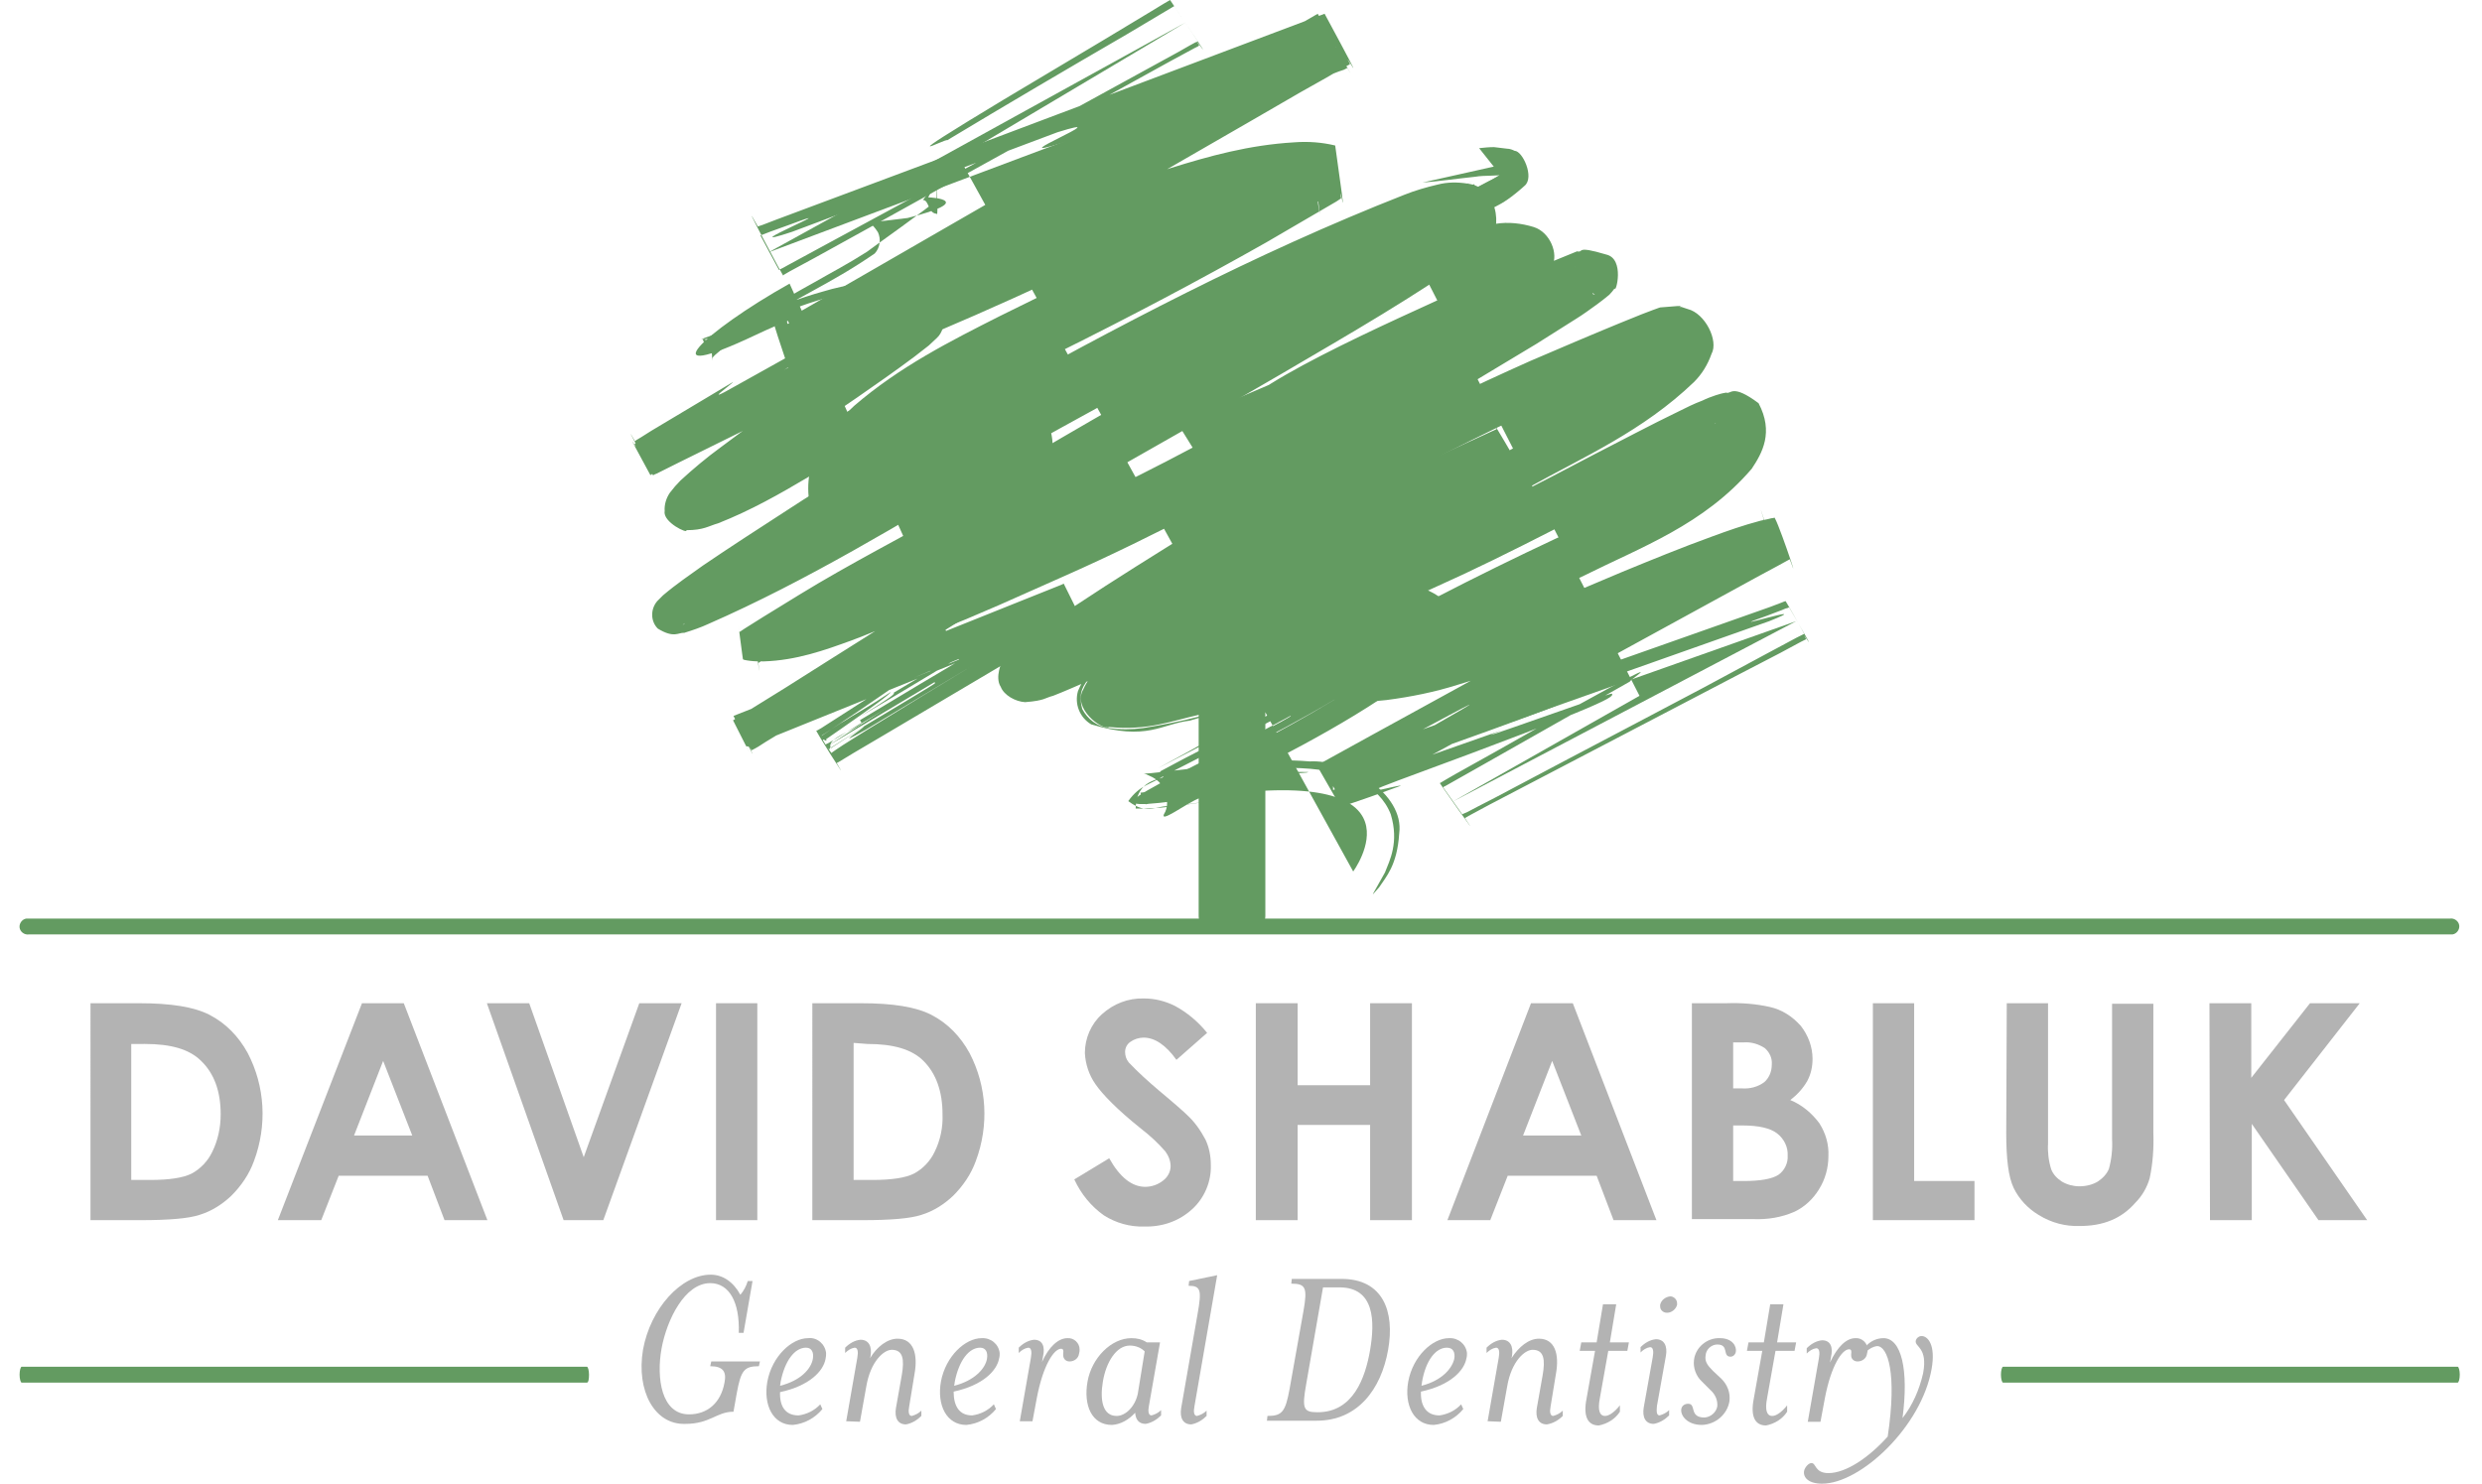 <?xml version="1.0" encoding="utf-8"?>
<!-- Generator: Adobe Illustrator 27.3.1, SVG Export Plug-In . SVG Version: 6.00 Build 0)  -->
<svg version="1.1" id="Layer_1" xmlns="http://www.w3.org/2000/svg" xmlns:xlink="http://www.w3.org/1999/xlink" x="0px" y="0px"
	 viewBox="0 0 469 280.5" style="enable-background:new 0 0 469 280.5;" xml:space="preserve">
<style type="text/css">
	.st0{fill:#B3B3B3;}
	.st1{fill:#639B61;}
</style>
<g id="Capa_2">
	<g id="Layer_1_00000155138475874342244900000010085784696991085995_">
		<path class="st0" d="M121.5,255.1c1.4-7.8,7.2-14.2,12.8-14.2c2.3,0,4.3,1.4,5.6,3.8c0.6-0.7,1.1-1.6,1.4-2.6h0.9l-1.7,9.8h-0.9
			c0.2-5.8-1.8-9.4-5.4-9.4c-4.8,0-8.2,6.9-9.2,12.4c-1,5.6,0,12.4,5.2,12.4c3.4,0,6-2.1,6.7-6c0.4-2-0.2-3.1-2.7-3.1l0.2-0.9h9.2
			l-0.2,0.9c-2.8,0-3.4,0.8-4.2,5.2l-0.6,3.4c-3.2,0-4.4,2.3-9.1,2.3C123.7,269.3,120.2,262.9,121.5,255.1z"/>
		<path class="st0" d="M150.9,267.5c1.5-0.2,3-0.9,4.1-2.1l0.4,0.9c-1.4,1.7-3.4,2.8-5.6,3c-3.7,0-5.6-3.7-4.8-8.2
			c0.9-4.8,4.6-8.2,7.7-8.2c1.7-0.2,3.2,1.1,3.4,2.8c0,0.4,0,0.7-0.1,1.1c-0.4,2.3-3,5.1-8.6,6.3
			C147.3,265.8,148.4,267.5,150.9,267.5z M153.6,256.8c0.2-1.2-0.2-2.1-1.3-2.1c-2.1,0-4,2.4-4.8,6.5c0,0.3-0.1,0.5-0.1,0.7
			C151.4,260.9,153.3,258.6,153.6,256.8z"/>
		<path class="st0" d="M159.9,268.6l2.1-12c0.2-1.1,0.1-1.9-0.5-1.9c-0.7,0.1-1.3,0.5-1.8,1v-1c0.8-0.8,1.8-1.4,2.9-1.5
			c1.6,0,2.2,1.3,1.9,3.1l-0.1,0.4c1.3-2.2,3.3-3.7,5.2-3.7c3,0,3.9,2.9,3.2,6.7l-1,6.1c-0.2,1-0.1,1.8,0.5,1.8
			c0.7-0.2,1.3-0.5,1.8-1v1c-0.8,0.8-1.8,1.4-2.9,1.6c-1.6,0-2.2-1.3-1.9-3.1l1.1-6.2c0.5-2.9,0.3-4.8-1.9-4.8c-1.5,0-4,2.2-4.8,6.9
			l-1.2,6.7L159.9,268.6z"/>
		<path class="st0" d="M183.7,267.5c1.5-0.2,3-0.9,4.1-2.1l0.4,0.9c-1.4,1.7-3.4,2.8-5.6,3c-3.7,0-5.6-3.7-4.8-8.2
			c0.9-4.8,4.6-8.2,7.7-8.2c1.7-0.1,3.2,1.1,3.4,2.8c0,0.3,0,0.7-0.1,1c-0.4,2.3-3,5.1-8.6,6.3C180.2,265.8,181.3,267.5,183.7,267.5
			z M186.5,256.8c0.2-1.2-0.2-2.1-1.3-2.1c-2.1,0-4,2.4-4.8,6.5c0,0.3-0.1,0.5-0.1,0.7C184.2,260.9,186.2,258.6,186.5,256.8
			L186.5,256.8z"/>
		<path class="st0" d="M201.7,252.9c1.2-0.1,2.3,0.9,2.3,2.1c0,0.3,0,0.5-0.1,0.8c-0.1,0.9-0.9,1.5-1.8,1.5c-0.7,0-1.2-0.5-1.2-1.2
			c0-0.1,0-0.2,0-0.3c0.1-0.6,0-0.9-0.4-0.9c-1.3,0-3.4,3-4.6,9.4l-0.8,4.3h-2.4l2.1-12c0.2-1.1,0.1-1.9-0.5-1.9
			c-0.7,0.1-1.3,0.5-1.8,1v-1c0.8-0.8,1.8-1.4,2.9-1.5c1.6,0,2.1,1.3,1.7,3.1l-0.2,1.1C198.2,254.5,200,252.9,201.7,252.9z"/>
		<path class="st0" d="M210.1,269.3c-3.8,0-5.4-3.7-4.6-8.2s4.5-8.2,8.3-8.2c1,0,2,0.2,2.9,0.8h2.5l-2.1,12c-0.2,1-0.1,1.8,0.5,1.8
			c0.7-0.2,1.3-0.5,1.8-1v1c-0.8,0.8-1.8,1.4-2.9,1.6c-1.3,0-1.9-0.8-2-2.1C213.3,268.3,211.8,269.2,210.1,269.3z M216.3,255.4
			c-0.7-0.7-1.7-1.1-2.8-1.1c-2.6,0-4.5,3.2-5.1,6.8s0,6.5,2.6,6.5c1.7,0,3.5-1.8,4-4.2L216.3,255.4z"/>
		<path class="st0" d="M224.6,243l0.1-0.9l5.3-1.1l-4.3,24.8c-0.2,1-0.1,1.8,0.5,1.8c0.7-0.2,1.3-0.5,1.8-1v1
			c-0.8,0.8-1.8,1.4-2.9,1.6c-1.6,0-2.2-1.3-1.9-3.1l3.1-17.8C227.1,243.8,226.9,243,224.6,243z"/>
		<path class="st0" d="M239.5,267.6c2.8,0,3.4-0.8,4.2-5.2l2.6-14.6c0.8-4.5,0.4-5.2-2.3-5.2l0.1-0.9h9.4c7.8,0,10.1,6.1,8.8,13.4
			c-1.3,7.4-5.7,13.4-13.5,13.4h-9.4L239.5,267.6z M246.8,261.7c-0.8,4.5-0.5,5.2,2.1,5.2h0.1c6.7,0,9-6.5,9.9-11.8
			s0.9-11.8-5.8-11.8H250L246.8,261.7z"/>
		<path class="st0" d="M272,267.5c1.5-0.2,3-0.9,4.1-2.1l0.4,0.9c-1.4,1.7-3.4,2.8-5.6,3c-3.7,0-5.6-3.7-4.8-8.2
			c0.9-4.8,4.6-8.2,7.7-8.2c1.7-0.1,3.2,1.1,3.4,2.8c0,0.3,0,0.7-0.1,1c-0.4,2.3-3,5.1-8.6,6.3C268.4,265.8,269.6,267.5,272,267.5z
			 M274.8,256.8c0.2-1.2-0.2-2.1-1.4-2.1c-2.1,0-4,2.4-4.7,6.5c0,0.3-0.1,0.5-0.1,0.7C272.5,260.9,274.4,258.6,274.8,256.8z"/>
		<path class="st0" d="M281.1,268.6l2.1-12c0.2-1.1,0.1-1.9-0.5-1.9c-0.7,0.1-1.3,0.5-1.8,1v-1c0.8-0.8,1.8-1.4,2.9-1.5
			c1.6,0,2.2,1.3,1.9,3.1l-0.1,0.4c1.4-2.2,3.3-3.7,5.2-3.7c3,0,3.9,2.9,3.2,6.7l-1,6.1c-0.2,1-0.1,1.8,0.5,1.8
			c0.7-0.2,1.3-0.5,1.8-1v1c-0.8,0.8-1.8,1.4-3,1.6c-1.6,0-2.2-1.3-1.9-3.1l1.1-6.2c0.5-2.9,0.3-4.8-1.9-4.8c-1.5,0-4,2.2-4.8,6.9
			l-1.2,6.7L281.1,268.6z"/>
		<path class="st0" d="M302.3,264.3c-0.4,2.1-0.1,3.3,1,3.3c0.6,0,1.6-0.5,2.8-2v1.2c-0.9,1.4-2.4,2.3-4,2.6c-2,0-3-1.6-2.3-5.1
			l1.6-9h-2.9l0.3-1.6h2.9l1.2-7.2h2.5l-1.2,7.2h3.6l-0.3,1.6h-3.6L302.3,264.3z"/>
		<path class="st0" d="M313.6,267.5c0.7-0.2,1.3-0.5,1.8-1v1c-0.8,0.8-1.8,1.4-2.9,1.6c-1.6,0-2.2-1.3-1.9-3.1l1.7-9.5
			c0.2-1.1,0.1-1.9-0.5-1.9c-0.7,0.1-1.3,0.5-1.8,1v-1c0.8-0.8,1.8-1.4,2.9-1.5c1.6,0,2.2,1.3,1.9,3.1l-1.7,9.5
			C313,266.7,313,267.5,313.6,267.5z M315,248.1c-0.7,0-1.3-0.5-1.3-1.2c0-0.1,0-0.2,0-0.3c0.2-0.9,1-1.5,1.9-1.6
			c0.7,0,1.3,0.6,1.3,1.3c0,0.1,0,0.2,0,0.3C316.7,247.4,315.9,248.1,315,248.1L315,248.1z"/>
		<path class="st0" d="M321.6,269.3c-2.8,0-4.1-1.8-3.9-3c0.1-0.6,0.6-1,1.3-1c1.6,0,0.1,2.6,3.1,2.6c1.2-0.1,2.2-1,2.4-2.1
			c0.1-1.2-0.4-2.3-1.3-3.1l-1.6-1.6c-1.1-1-1.7-2.6-1.5-4.1c0.3-2.4,2.5-4.2,4.9-4.1c2.4,0,3.2,1.6,3,2.6c-0.1,0.5-0.5,0.9-1,0.9
			c-1.6,0-0.2-2.3-2.5-2.3c-1.1,0-2.1,0.9-2.2,2c-0.2,1.2,0.3,1.9,1.4,3l1.6,1.5c1.1,1.1,1.7,2.6,1.5,4.2
			C326.4,267.3,324.2,269.2,321.6,269.3z"/>
		<path class="st0" d="M333.9,264.3c-0.4,2.1-0.1,3.3,1,3.3c0.6,0,1.6-0.5,2.8-2v1.2c-0.9,1.4-2.4,2.3-4,2.6c-2,0-3-1.6-2.3-5.1
			l1.6-9h-2.9l0.3-1.6h2.9l1.2-7.2h2.5l-1.2,7.2h3.6l-0.3,1.6h-3.6L333.9,264.3z"/>
		<path class="st0" d="M350.6,252.9c1.2-0.1,2.3,0.9,2.3,2.1c0,0.3,0,0.5-0.1,0.8c-0.1,0.9-0.9,1.5-1.8,1.5c-0.7,0-1.2-0.5-1.2-1.1
			c0-0.1,0-0.2,0-0.3c0.1-0.6,0-0.9-0.4-0.9c-1.3,0-3.4,3-4.6,9.4l-0.8,4.3h-2.4l2.1-12c0.2-1.1,0.1-1.9-0.5-1.9
			c-0.7,0.1-1.3,0.5-1.8,1v-1c0.8-0.8,1.8-1.4,2.9-1.5c1.6,0,2.1,1.3,1.7,3.1l-0.2,1.1C347.2,254.5,348.9,252.9,350.6,252.9z"/>
		<path class="st0" d="M363.4,259.5c0.9-4.9-1.6-4.9-1.4-6.1c0.1-0.5,0.6-0.9,1.1-0.9c1.2,0,2.7,1.7,1.9,6.2
			c-1.9,10.9-13.4,21.7-20.7,21.7c-2.6,0-3.6-1.2-3.4-2.4c0.1-0.6,0.8-1.5,1.4-1.5c0.9,0,0.6,1.9,3.2,1.9c3.3,0,7.6-2.9,11.2-6.9
			c1.8-12,0-17.1-2-17.1c-0.8,0.1-1.5,0.5-2.1,1.1v-1.1c0.8-0.9,2-1.5,3.3-1.5c3.4,0,4.8,6,3.6,15.1
			C361.4,265.6,362.7,262.6,363.4,259.5z"/>
		<path class="st1" d="M463.1,176.6H5.4c-0.8,0.1-1.6-0.5-1.7-1.3c-0.1-0.8,0.5-1.6,1.3-1.7c0.1,0,0.2,0,0.3,0h457.7
			c0.8-0.1,1.6,0.5,1.7,1.3s-0.5,1.6-1.3,1.7C463.3,176.6,463.2,176.6,463.1,176.6z"/>
		<path class="st1" d="M110.9,261.3H4.1c-0.2,0-0.4-0.7-0.4-1.5s0.2-1.5,0.4-1.5h106.8c0.2,0,0.4,0.7,0.4,1.5
			S111.2,261.3,110.9,261.3z"/>
		<path class="st1" d="M464.4,261.3h-85.9c-0.2,0-0.4-0.7-0.4-1.5s0.2-1.5,0.4-1.5h85.9c0.2,0,0.4,0.7,0.4,1.5
			S464.6,261.3,464.4,261.3z"/>
		<path class="st1" d="M264.7,43.3c-23,11.3-37.8,23.9-9,12c28.8-11.9,46.8-11,20.5,2.6s-50.9,26.6-50.9,26.6l53.4-23.2
			c0,0,55-26.6-7.4,10.2s-27.5,25.8-8.2,15.3c23.8-13,53.4-24.3,53.4-24.3s14,2.8-22.2,22.1c-25.3,13.4-62.4,33.9-62.4,36.2
			s5.8,1.1,34.5-11.9s61.6-32.8,62.4-30s3.8,10.1-27.1,24.3c-29.6,13.6-48.5,24.9-48.5,24.9s10.7,3.4,44.3-11.3s38.6-14.7,38.6-14.7
			l-84.6,46.4l87.9-31.1l-64.9,34.1l35.3-20"/>
		<path class="st1" d="M283.7,33.3c-1.3,0.1-5.2,2.6-4.8,2.1l-0.4-0.6c-9.6,4.8-22.2,10.2-33.4,17.8l-4.1,3.1c-0.7,0.6-1.4,1.3-2,2
			c-1.2-0.2-1,4.5,1.7,3.9c4.6-0.3,7.2-1.7,10.5-2.8c6.2-2.4,11.7-4.7,16.9-6.3l0.2,0.5c-5.1,1.7-10.6,4-16.8,6.4
			c-3.4,1.1-5.7,2.5-10.8,2.8c-3.3,0.7-3.6-5.5-2.2-5c0.6-0.8,1.3-1.5,2.1-2.1c1.4-1.1,2.8-2.1,4.2-3.1c11.4-7.6,24.1-13,33.5-17.8
			c-9.7,4.6-9.9,4.4-10.1,4.1c-7.5,3.4-14.7,7.3-21.6,11.7c-1.7,1.1-3.4,2.3-5.1,3.6c-0.9,0.7-1.7,1.4-2.5,2.1
			c0.2,0.8-4.2,1.5-0.4,6.5c9.2,1,10.1-1.8,14.9-2.9c7.7-3.1,15-6,22.8-8c3.5-0.9,8.5-1.8,10.4-1.4c-0.7-4.6-2.9,1.5-6.6,2.3
			c2-1.1,3.8-2.4,5.5-4c-0.3-1.3,0.5,2.4,1,1.9c-0.9-0.1-1.8-0.1-2.8,0c-5.2,0.7-10.3,1.9-15.2,3.7c63.1-18.5-63.8,25.4-30.8,29.1
			c12.4-5.3,25-10.8,38-16.4c6.9-2.8,12.8-6,19.4-8.7c1.6-0.7,3.2-1.3,4.8-1.9c0.3-0.1,0.8-0.3,1-0.3c-0.7-0.8,2.7,1.5-3.2-1.6
			c-1.5-3.3,0.3-3.8-0.2-3.5c0.2-0.2,0,0-0.1,0s-0.4,0.4-0.8,0.6c-2.5,1.9-5.6,3.8-8.5,5.7c-12,7.6-24.8,14.6-37.3,22.6
			c-6.3,4.5-12.1,6.9-18.6,14.5c-0.1,0.3-1.9,3.1,1.4,5.6c1.2,0.7,2.7,1,4.1,0.9c1.2-0.1,2.5-0.3,3.7-0.7c2.1-0.5,4-1.2,5.8-1.8
			c3.7-1.4,7.2-2.9,10.7-4.5c13.7-7,26.2-13.6,40-19.5c5.4-2.8,16.6-6.1,17.5-8.1c1.1-3-5,6-10.7,8.3
			c-24.4,14.3-50.3,26.7-73.3,41.5c-1.2,1.4-1.3-0.4-3.7,4.5c0.3,6.3,7.1,5.1,7.2,5c2.4-0.4,4.7-1,7-1.9c4.1-1.4,7.9-3,11.8-4.6
			c7.7-3.2,15.2-6.6,22.8-10.1c15.1-7.1,29.8-15.2,44.5-22.5c1.8-0.9,3.7-1.8,5.4-2.5c0.8-0.4,1.9-0.7,2-0.8h-0.3
			c0.1,1-5.1-2.3-4-2.8c0.1,0.3,0.2,0.7,0.2,1c0.4,1.4-1.3,3.9-4,6.2c-5.5,4.6-13,8.4-20.4,11.9c-15.5,7.1-30.7,14.7-45.5,23
			l-2.8,1.6l-0.7,0.4l-0.4,0.2l-0.2,0.1h-0.1c2.2,15.5,0.7,4.3,1.3,7.8c0.9,0.2,1.8,0.4,2.7,0.4c2.6,0.2,5.1,0.1,7.7-0.2
			c4.6-0.6,9.1-1.5,13.5-2.9c8.4-2.5,16.7-5.5,24.7-9c7.7-3.4,15.5-6.6,23.2-9.6c3.9-1.5,7.8-3,11.5-4l1.3-0.3l0.4-0.1h-0.4
			c0.3,1.8-5.2-15.6-2.9-8.2l-0.3,0.2l-2.7,1.5l-5.5,3l-43.5,23.9l-21.5,11.8l-10.7,5.9l-0.2,0.1h-0.1c9.1,15.9,2.6,4.4,4.6,7.9
			l0.4-0.1l0.7-0.3l1.5-0.5l2.9-1l5.8-2.1c-0.2-0.3-10.7,2.8-0.5-1c41-15.1,40.7-15.8,40.4-16.4c-0.2-0.3-30.9,10.9-20.8,6.9
			c-7.7,2.7-16.8,5.9-25.5,9l-6.4,2.3c-0.3-4.4,3.2-3,4.6-4.8l10-5.4c11.9-6.4,16.6-8.9,2.6-0.9c-2.3,1.4-6.4,3.7-11.4,6.4l-3.9,2.2
			c-1.7,0.3-3.1,2.5-0.4,1.3l9.5-3.4c12.9-4.6,25.8-9.2,30.8-11.2c10.1-4.1-10.8,2.6-0.7-1.5l41.3-14.6c10.1-4-10.8,2.6-0.5-1
			l2.9-1.1l0.7-0.3l0.4-0.1l0.2-0.1h0.1c-2.5-4.5,3.5,6.1,2.8,5l0,0h0l-1.4,0.7l-5.6,3l-11.9,6.4c-8.2,4.3-16.8,8.9-25.8,13.6
			l-13.6,7.2l-3.5,1.8l-1.7,0.9l-0.9,0.4l-0.2,0.1h0c0.8,1.1-6.8-9.6-3.6-5.1l0,0l0.1-0.1l0.4-0.2l6.9-3.9
			c9.2-5.2,18.5-10.5,27.9-15.8c-0.2-0.3,8.9-5.9-9.9,4.5l-15.4,8.7l-7.7,4.3l-1.9,1.1l-1,0.6c-1.1-1.4,8.8,12.6,4.7,6.6l0.2-0.1
			l0.5-0.3l3.9-2.1l31.4-16.4l15.7-8.2l7.9-4.1l3.9-2.1l1-0.5c-1.8-3.2,4.3,6.9-3.9-7.2l-0.3,0.1l-0.5,0.2l-2.1,0.8l-34,12l-34.1,12
			l-8.5,3l-4.3,1.5l-2.1,0.8l-1.1,0.4l-0.5,0.2c1.8,3.2-4.4-7.1,3.9,7.3l0.2-0.1l15.6-8.6l62.5-34.2l3.9-2.1l2-1.1l0.2-0.1
			c2.5,6.9-3-9.5-3-7.8c-0.4,0-0.7,0.1-1.1,0.2l-1.4,0.3c-3.4,0.9-6.2,1.9-9.2,3c-5.8,2.1-11.4,4.4-17,6.7
			c-11.3,4.7-21.9,9.6-33.2,12.9c-5.5,1.5-11.4,3-16.5,3.1c-0.6,0-1.2,0-1.8,0l-0.8-0.2h0.1c0.5,3.4-1-7.5,1.2,7.6l0.5-0.3l3.8-2.2
			l7.7-4.3c10.4-5.6,21-10.9,31.8-15.9c10.8-5.4,22.6-9.6,31.7-20.2c2-3,4.2-6.9,1.3-12.4c-5.1-3.8-5.2-1.6-6.1-2
			c-0.7,0.1-1.4,0.3-2,0.5c-0.9,0.3-1.7,0.6-2.5,1c-1.6,0.6-3,1.3-4.4,2c-5.6,2.7-10.8,5.5-16.1,8.2c-21,11.1-42.6,21.9-64.6,30
			c-1.1,0.4-2.3,0.7-3.4,0.9c-0.1,0.2-0.3-0.3-0.4,0.4c0,1.9,0.5,2.2-0.4,3.2c-0.2,0,0.9-0.2,0.8,0.2c1.1,0.3,2,1.1,2.4,2.2l0.2-0.2
			c2.1-1.6,4.3-3.1,6.6-4.4c4.9-3,10.1-6,15.2-8.9c10.3-5.8,20.8-11.5,31.3-17.2c10.4-5.8,21.5-10.6,31.2-19.9
			c1.5-1.5,2.6-3.3,3.3-5.3c1.4-2.5-1.2-7.7-4.5-8.5l-1.2-0.4c-1.5,0.1,2.6-0.5-4,0.1l-0.3,0.1l-1.1,0.4l-2.1,0.8l-4.2,1.7
			c-5.6,2.3-11.2,4.7-16.8,7.1c-11,4.9-22.2,10.3-32.5,15.9c-5.1,2.6-10.4,4.9-15.8,6.7c-1.2,0.4-2.4,0.7-3.7,1
			c-0.7,0.9-0.6-1.8-0.8,2.6c-1.3,2.7-0.4,0.2,3.5,2.7c1-0.5,3.3-2.9,5.5-4.3c9.2-6.6,19.4-12.6,29.6-18.6l15.3-9.2l7.6-4.8
			c1.3-0.8,2.5-1.7,3.9-2.7c0.8-0.6,1.6-1.2,2.3-1.8c0.4-0.4,0.7-0.8,1-1.2c0.2,1.1,2-5.6-1.6-6.4c-6-1.8-4.1-0.3-5.5-0.6
			c-24.4,9.9-44.3,19.4-67,29l-8.2,3.6c2.2,3.6-5.2-7.9,4.8,8.1l0.2-0.1l0.5-0.3l1-0.5l2-1l4-2.1l15.8-8.3
			c10.6-5.6,20.9-10.8,31.7-16.6c3-1.6,5.8-3.5,8.3-5.8c1-0.9,1.7-2,2.2-3.3c1.2-2.1-0.3-6.3-3.5-7.3c-2.3-0.7-4.8-1-7.2-0.6
			c-7.2,0.8-13,2.6-19,4.6s-11.7,4.5-16.9,6.5l-3.9,1.3c-0.6,0.2-1.1,0.3-1.7,0.4c-1.1,0.7,0.2-1.7-0.8,3.3c0.1,0.9-0.8,0.6,1,0.8
			c0.3,0.5,4.1,1.9,2.9,1.4c-0.2,0.1,0.6-0.6,0.9-0.8c0.9-0.7,1.9-1.5,3.1-2.3c9.1-6.3,19.7-11.2,30.4-16.5c3.1-1.9,4.5-1.4,9.5-5.9
			c1.9-1.6-0.4-6.6-1.9-6.6c-0.4-0.2-0.9-0.4-1.4-0.4l-2.5-0.3c-0.9,0-1.9,0.1-2.8,0.2"/>
		<path class="st1" d="M284,31.1c0,0.1,2.2-0.5,1.7,2.9c-0.6,0.9-0.9,0.7-1.4,1.1c-0.8,0.5-1.7,1-2.6,1.4l-5.3,2.6
			c-7.4,3.5-16,7.3-25.1,12.8c9-5.6,18.9-9.9,28.7-14.8c9.7-5.6-0.4-0.3-0.5-0.8c-9.7,4.8-19.4,9.5-19.5,9.4l-0.4-0.6
			c4.8-2.5,12.2-6,19.4-9.6c1.6-0.7,4-2.2,4.5-2.5c0,0.3-3.1,0.1-4.7,0.4c-3.8,0.4-7.2,0.9-10,1.1"/>
		<path class="st1" d="M149.2,53.6c-16.4,9.2-26.9,19.4-6.4,9.7s33.3-8.9,14.6,2.1S121.2,87,121.2,87l38-18.8c0,0,39.1-21.5-5.3,8.2
			s-19.6,20.9-5.8,12.4c16.9-10.5,38-19.7,38-19.7s9.9,2.3-15.8,17.8c-18,10.9-44.4,27.5-44.4,29.3s4.1,0.9,24.5-9.6
			s43.8-26.6,44.4-24.3s2.7,8.2-19.3,19.7c-11.8,6.1-23.3,12.8-34.5,20.1c0,0,7.6,2.7,31.6-9.2s27.5-11.9,27.5-11.9l-60.2,37.6
			l62.5-25.1l-46.2,27.6l25.1-16.2"/>
		<path class="st1" d="M176.7,34.7l-1.3,2.6c0.8,0,9.1,0.6-3.9,3.9l-7.5,0.9c0.1,0.1,0.6-0.2,1.9,1.8c0.6,1.3,0.4,2.9-0.6,4
			c-8.7,6-15.7,8.7-22.9,13.7c-1.7,1.2-3.5,2.4-5.1,3.7c-0.8,0.6-1.5,1.2-2.2,1.8c-0.2,0.2-0.4,0.4-0.6,0.7c0,1.6,0.6-4-2-3.7
			c3.5-1.2,7-2.6,10.4-4.3c4.1-1.9,8.3-3.5,12.6-4.7c2.3-0.7,4.6-1.2,7-1.5c1.4,0,2.5-0.5,5.3,0.9c3.9,3.9,0,7.4-0.2,7.5
			c-7.8,6.8-15.2,9.8-22.7,14.6l-11.2,6.7l-5.6,3.4l-2.8,1.7l-1.4,0.8l-0.7,0.4l-0.3,0.2c-6.3-11.6-1.7-3.3-3-5.9l0.2-0.1
			c15.6-7.9,31.4-15.3,46.8-23.5c2.2-1.1,4.4-2.1,6.7-2.9c0.9-0.6,4.9,0.7,4.6,2.5c0.3,1.4-0.1,3-1.2,4l-1.5,1.4l-2.7,2.1
			c-3.6,2.7-7.2,5.2-10.8,7.7c-7.3,5-14.5,9.8-21.4,14.9c-2.9,2.2-5.7,4.5-8.4,6.9c0.1-0.8,0.1-0.5-0.4-2.1
			c-1.3-1.6-2.4-1.2-1.9-1.3c-0.1,0,0.1,0,0.6-0.2c0.9-0.2,1.8-0.5,2.7-0.8c1.9-0.8,3.8-1.6,5.7-2.6c7.4-3.7,15-9,22.8-12.9l11.8-6
			l6-2.8l3-1.4l1.5-0.7c1.3-0.2-1.9-0.2,3.2-0.4c0.6,0.2,1.1,0.4,1.6,0.8c5.4,4.6,0.9,9.8-0.1,10.9c-1.6,1.8-3.4,3.5-5.3,5
			c-3.6,2.7-7.3,5.2-11.2,7.6c-14.6,9-30.7,18.5-43.2,28.1c1.5-0.4,0-4.7-1.2-4.6c-1.8-0.2-0.2-0.2-0.4-0.2c0.9-0.2,1.8-0.5,2.6-0.9
			c1.9-0.7,3.8-1.6,5.8-2.5c3.9-1.8,7.8-3.8,11.7-5.8c7.7-3.9,15.2-8.3,22.8-12.8l11.3-6.7l5.8-3.3l3.1-1.6c0.5-0.3,1.3-0.5,1.9-0.8
			c0.6-0.2,1.2-0.3,1.8-0.4c0,0,0.9-0.4,2.9,0.9c1.7,1.7,1.5,2.5,1.5,2.3c1.7,7.4-3.9,12-7,14.7c-3.6,2.9-7.5,5.5-11.6,7.6
			c-7.8,4.2-15.4,8.2-22.9,12.7l-11.1,6.8l-2.7,1.8c0.7,5.9-1.1-7.9-1-6.5h-0.1c-0.1,0,0.1,0,0.1,0l0.5,0.1h1.3
			c1.9-0.1,3.9-0.4,5.8-0.9c16.1-3.9,30.5-14.2,48.2-20.1l1.2-0.3l0.8-0.1c4,13.8,1,3.9,1.9,7l-0.4,0.2l-1.4,0.9l-2.8,1.7l-5.6,3.5
			l-11,6.9l-22.2,13.9l-11.1,6.9l-2.8,1.7l-1.4,0.9l-0.7,0.4l-0.4,0.2l-0.2,0.1c-1.5-2.9,3.1,6.7-3.4-6.5l6.1-2.4l24.2-9.7l24.2-9.7
			l6-2.4l1.5-0.6l0.4-0.2c6.5,13,1.7,3.7,3.1,6.6l-0.2,0.1l-0.7,0.4l-2.8,1.7l-11.2,6.7L166.9,139l-5.6,3.3l-2.8,1.7l-0.4,0.2
			c3.3,5.5-4.8-7.3-3.8-6.1l0.2-0.1l0.7-0.4l1.4-0.9l10.9-7c13.3-8.5,15.1-9.4,11.1-6.6c-2,1.4-5.5,3.8-9.7,6.7l-6.7,4.6l-3.6,2.4
			l-1.8,1.2l-0.9,0.6l-0.5,0.3l-0.2,0.2l-0.1,0.1c1.1,1.8-2.5-4,2.5,4.1l0,0l0,0h0.1h-0.1l0,0c0.5,0.9-4.8-7.7-2.5-4.1l0,0l0,0
			l0.1-0.1l0.3-0.2l0.6-0.4l1-0.7l1.7-1.1c1.1-0.6,1.9-1.2,2.8-1.7c1.7-1,3.4-2,6.7-4.2c0.1,0.2-3.1,2.6-9.6,7.1l-2.6,1.8
			c0.5,1.1-2.2-1.8,1,2.6l0.7-0.5l1.5-1c2.1-1.3,4.4-2.8,6.9-4.3c5-3.1,10.9-6.7,17.7-10.8l-20.3,12.2c-6.9,3.9-0.2-0.4-0.4-0.6
			c6.8-4.1,13.6-8.1,13.5-8.2l-0.3-0.5l-13.6,8.1c-1.8,1.6-6.7,2.8-5.8,4.7l6-3.9l-4.9,3.1l-1.1,0.7c-0.4-0.3,0.1,1.2-1-0.6l0.6-0.3
			l2-1.2c1.4-0.8,2.8-1.7,4.2-2.6l-0.3-0.5c6.8-4.1,15.3-9.2,23.8-14.2c4.2-2.5,8.5-5,12.5-7.4c1.5,0.4,0.9-3.4,4.1,0.4l-3.1,1.2
			c-2,0.8-4,1.6-5.8,2.4l0.2,0.4l5.8-2.3l3.1-1.2c-3.1-6.3-0.9-1.7-1.6-3.2l0,0l0,0l0,0h-0.1l-0.2,0.1l-0.4,0.2l-0.7,0.4l-1.5,0.9
			c-4,2.4-8.3,4.9-12.5,7.5c-8.5,5.1-16.9,10.2-23.7,14.2c6.7-4.2,6.6-4.3,6.5-4.6l30.6-18.2l1.9-1.1c-0.4-0.9,3.8,7.6,2,4h-0.1
			h-0.1H203l-0.2,0.1l-0.5,0.2l-1,0.4l-4.1,1.7l-8.2,3.3l-16.4,6.8l22-8.8c-7.2,3.3-20,8.5-33.8,14l-10.4,4.2l-5.2,2.1l-2.6,1
			l-1.3,0.5L141,141c2.2,4.4-3-5.9-2.5-4.9l0,0l0,0h0.1l0.3-0.2l0.6-0.4c6.2-3.8,12.1-7.5,17.1-10.7c8.3-5.2,16.8-10.6,25.5-16.1
			l13.2-8.3l3.3-2.1c-0.3-1.2,3,10.2,1.6,5.4h0.2h-0.1l-0.3,0.1l-0.8,0.2l-1.7,0.6c-2.4,0.9-4.8,1.9-7.1,3
			c-9.6,4.2-18.9,9.5-29.4,13.4c-5.2,1.9-10.5,3.8-16.7,4c-0.8,0-1.7,0-2.5-0.1l-0.7-0.1l-0.5-0.1l-0.2-0.1c0.1,1.1-1.3-9.8-0.7-5.2
			h0.1l0.9-0.6l3.5-2.2l7-4.3c9.3-5.7,19.3-10.8,28.5-16c4.5-2.6,9-5.7,11.7-9.2c0.5-0.7,0.9-1.5,1.1-2.3v-1c0-0.2-0.1-0.4-0.2-0.8
			c4.7-1.4,1,0.1,2.4,0.1c-0.1,0.6-0.1,1.2,0,1.8c-2.2,0.9-4.2,2-6.2,3.2c-18.2,10.8-36.1,21.7-54.6,29.8c-1.5,0.7-3,1.2-4.6,1.7
			c-1.1-0.1-1.9,1.1-5-0.8c-1.4-1.4-1.4-3.7-0.1-5.2l1.1-1.1c2.6-2.2,5-3.8,7.5-5.6c5-3.4,10.1-6.7,15.2-10
			c10-6.6,21-12.7,30.5-19.5c4.1-3.2,9.8-9.7,6.6-4.2c-5.5,2.5-11,5.2-16.4,8c-11,5.2-20.6,12.8-33,17.7c-1.8,0.5-2.7,1.3-6,1.3
			c0.4,0.8-4.5-1.5-4.1-3.6c-0.1-1.2,0.3-2.5,1-3.5c0.6-0.8,1.3-1.6,2-2.3c2.4-2.2,4.9-4.3,7.5-6.2c5-3.8,10.1-7.3,15.3-10.8
			s10.2-6.9,15.1-10.4c1.2-0.9,2.5-1.8,3.6-2.7c0.6-0.4,1.2-0.9,1.6-1.3l0.6-0.5c0,0.1,0.3-0.7,0.2,0.2c0.2,1.6,2.3,2.2,2.9,1.4
			c0.7,6.3-0.3,2.3-0.7,3.8l-1.9,0.8l-4,2c-10.8,5.9-21.8,11-32.6,16.4l-8.1,4l-4,2l-0.5,0.2l-0.1,0.1h-0.1c0.7,1.4-6.6-12-3.4-6.4
			l0.2-0.2l1-0.6l1.9-1.2l15.4-9.2c0.1,0.2-6.4,4.7,0.4,0.8c28.1-15.5,26.3-15.8,26.8-15.3c1.9,1-19.3,12.8-12.2,8.9
			c-9.8,6.5-24.8,13-31.2,20.4c8.8-4.4,12.3-6.3,1.6-1.2c-4.3,2.3,1.1-2.2,4.2-3.5c3.6-2.1,7.9-4.7,12.1-7.2
			c8.5-5,17.1-10,20.5-11.9c6.9-4-6.2,5,0.7,1.1c2.2-1.3,4.2-2.9,5.9-4.7c0.4-0.7,1.3-1.3,0.9-3.3c-0.6-1-1.8-1.7-3-1.6
			c-1.6-0.1-3.2,0.1-4.8,0.5c-5.2,1.2-10.4,2.9-15.3,5.2c-7.4,3,7-4-0.4-0.8c-2.8,1.2-5.5,2.5-8.4,3.6c-1.1,0.4-2.3,0.8-3.5,1
			c2.4,5.4,1.6,0.3,3.4,0.5c5-4.1,11.1-7.7,17.6-11.3c3.3-1.9,6.4-3.5,10-5.8c0.6-0.5,12.5-8.9,13.2-9.8c-0.2-7,0.4,3.8,0,2.6
			c-1.7-0.1-1.4-2.6-2.6-2.6"/>
		<path class="st1" d="M255.7,164.7c0,0,14.8-20.1-26.4-14.3c-23.4,3.3-19.1,2.3,8.9-12.1c28-14.5,45.9-30.4,10.9-15.1
			s-57.2,14.4-25.2-2.9s61.9-33.9,61.9-33.9l-65,29.8c0,0-67,34,8.9-12.8s33.3-32.6,9.8-19.1c-29,16.6-65,31.2-65,31.2
			s-17.2-3.2,26.8-27.8C231.9,70.5,277,44.4,277,41.6s-7.1-1.3-42.1,15.4S160.1,98.8,159,95.3s-4.9-12.5,32.8-30.7
			c36-17.4,58.9-31.8,58.9-31.8s-13.1-4-54.1,14.9s-47,19-47,19L252.3,7.5L145.2,47.7l78.9-43.5l-42.9,25.5"/>
		<path class="st1" d="M275,96.2c-14.9,7-30.3,14.1-46,21.3c-7.9,3.5-15.2,7.6-23.6,11.3c-2.1,0.9-4.1,1.8-6.4,2.7
			c-1.6,0.4-1.5,0.9-5.3,1.2c-1.8-0.1-4-1.3-4.6-2.9c-1.2-1.8,0.3-5,0.2-4.5c0.4-0.6,0.8-1.1,1.2-1.6c0.6-0.5,1.1-1.1,1.6-1.4
			c3.8-3.1,7.4-5.4,11.2-7.9c14.9-9.9,30.5-18.9,45.3-28.8c7.3-4.3,15.1-11.4,20.3-14.3c3,1.2,3.3,0.3,2.8,1.1
			c-0.6,1-0.4,4.6-0.6,3.4c-0.8,0.1-1.6,0.3-2.4,0.5c-1.9,0.5-4,1.3-6,2.1c-4.1,1.6-8.2,3.4-12.2,5.4c-15.5,8.4-32.3,17.5-49,24.9
			l-12.6,5.6l-6.3,2.7l-3.2,1.3l-1.6,0.7l-0.8,0.3l-0.4,0.2c-6.1,0.6-2.4,0-3.9,0.1c-4.4-0.2-8.1-7.8-5.7-10.9
			c1.3-3.3,3.2-4.9,4.9-6.8c3.5-3.2,7.2-6.1,11.2-8.7c30.9-19,62.1-34.8,88.4-53c0.5-0.4,0.6-0.6,1-0.8c0.7,0.1-0.7-1,0.8,1.1
			c0.7,0.7,1.7,1.1,2.7,1.1h0.8c-3,0-0.7,0-1.3,0h0.4c0.9-0.5-0.5,0.3-0.3,2.8c0,1.8-0.2,0.5-0.7,1c-2.1,0.5-4.2,1.2-6.3,2
			c-4.5,1.8-9.1,3.8-13.6,5.8c-9.1,4.2-18.2,8.5-27.1,13c-18,9.1-35.4,19.3-53.8,29.1c-2.3,1.2-4.7,2.4-7.3,3.6
			c-1.6,0.8-3.4,1.4-5.1,1.8c-1,0.2-2.1,0.3-3.1,0.1c-4.5-0.9-5.7-5.6-5.2-4.5c-0.3-0.8-0.5-1.6-0.6-2.4c-0.8-8.5,4.8-13.6,8.6-17.2
			c8.6-7.4,18.1-12.2,27.6-17c18.5-9,36.7-18.7,54.3-29.1l3.2-2l0.8-0.5l0.1-0.1c-0.3-2.2,2.9,19.1,1.7,10.1
			c-0.3,1.2,0.6-1.7,0.4-0.9c-0.1,0.3-0.3,1-0.3,0.9h-0.1c-0.4-0.1-0.8-0.1-1.2-0.1c-2.2,0-4.5,0.1-6.7,0.5
			c-4.8,0.8-9.6,1.9-14.3,3.4c-9.7,3.1-19.1,6.8-28.3,11.2c-9.5,4.4-19,8.6-28.8,12.6c-4.9,2-9.8,3.9-15.2,5.6
			c-0.7,0.2-1.4,0.4-2.3,0.6c-0.4,0.1-0.8,0.2-1.6,0.3h-0.4c2.6,9.6-4.8-12.9-3.9-10.6l0.2-0.1l0.4-0.2l3.3-1.9l6.6-3.8l52.9-30.5
			L236,10.1l13-7.5c11.3,20.5,3.1,5.7,5.6,10.3h-0.1l-0.2,0.1l-0.4,0.2l-0.9,0.3l-1.8,0.7l-3.5,1.3l-7.1,2.6
			c-0.2-0.4,12.1-5.8-0.6-1.3c-50.4,18.2-50.7,17.3-51.1,16.5c-0.2-0.4,37.6-14.1,24.9-9.8l30.9-11.6l7.8-3
			c-3.3-3.8-4.9,1.2-7.3,1.4l-12.1,7.1c-14.3,8.4-19.9,11.8-2.6,2.1c2.9-1.5,8-4.4,14.1-7.9l4.8-2.7l2.5-1.4c1,1.2-1.3,0.9-1.9,1.5
			l-11.6,4.3c-15.7,5.9-31.4,11.7-37.7,13.7c-12.8,4,11.9-6-0.9-2l-50.1,18.8c-12.7,4.2,12-6-0.6-1.3l-3.6,1.3l-1.8,0.7
			c-3.1-5.8,4.2,7.9,3.5,6.5l0,0h0.1l0.1-0.1l0.2-0.1l0.4-0.2l0.9-0.5l7-3.8l14.6-7.9c10-5.5,20.5-11.2,31.4-17.2l16.6-9.1l4.2-2.3
			l2.1-1.2l1.1-0.6l0.3-0.1l0.1-0.1c3.9,5.8-5.3-8-4.4-6.6l0,0l-0.1,0l-0.5,0.3l-8.4,5C201.7,13,190.3,19.7,179,26.5
			c-0.3-0.4-12,6,10.7-7.7l18.6-11.1l9.3-5.6l2.3-1.4l1.2-0.7c11.5,17,3,4.8,5.5,8.6l-0.3,0.2l-0.6,0.3l-4.8,2.6l-38.2,21.1
			l-19.1,10.6l-9.6,5.3l-4.8,2.6l-1.2,0.7c0.9,2.1-9.3-17.3-4.8-9.2l0.3-0.1l0.6-0.2l2.6-1L188.2,26l41.4-15.6l20.7-7.8
			c10.1,18.7,2.6,5.3,4.8,9.5l-0.3,0.2l-0.6,0.3l-1.2,0.7l-2.4,1.4l-4.8,2.7l-9.5,5.5l-76,43.8l-4.8,2.7l-2.4,1.4l-0.6,0.3
			c-6.5-19.9-2.5-5.5-3.8-9.9h0.1c0.2,0,0.6-0.1,0.9-0.2c3-0.8,6.5-2.1,9.8-3.4c6.7-2.6,13.4-5.5,20.1-8.5
			c13.2-5.9,26.8-12.6,41.5-17.3c7.4-2.3,14.9-4.4,23.5-4.9c2.6-0.2,5.2,0,7.7,0.6c2.8,19.7,0.6,5.6,1.1,10l-0.3,0.2l-0.6,0.4
			l-1.2,0.7l-2.4,1.4l-9.6,5.6c-12.9,7.3-26,14.2-39.3,20.8c-12.9,6.4-27,13-34.4,21.8c-1.4,2.5-1.9,2.8-1.1,5.1
			c0.4-0.4-2.2-4-4.4-3.7c-1.5,0-0.6-0.1-1-0.1c-0.1-0.1-0.5,0.2,0-0.1s1.2-0.4,2-0.8c1.5-0.7,3.1-1.4,4.7-2.2
			c6.4-3.2,12.8-6.8,19.2-10.4c25.9-14.4,51.9-28.2,80.4-39.4c2-0.8,4.1-1.4,6.2-1.9c1.9-0.5,3.8-0.5,5.7-0.2
			c6.5,0.8,6.6,10.2,3.3,11.5c-3.1,2.7-6.4,5.1-9.9,7.2c-6.3,4.1-12.6,7.9-18.9,11.6c-12.7,7.5-25.4,14.8-38.3,22.1
			c-12.6,7.2-26.3,14.2-34.8,22.8c-11.4,1.8,10.2-7.9,22.1-13.1c13.4-6.2,25.9-12.7,38.9-20.1c6.8-3.7,13.9-6.8,21.1-9.5
			c2-0.7,4.1-1.3,6.2-1.8c1.6-0.4,3.2-0.5,4.9-0.4c3,0.1,5.7,2.1,6.6,5c0.5,1.9,0.1,3.9-0.9,5.5c-3.7,5.1-6.4,6.5-9.5,9.1
			c-12.1,9-24.6,16.7-37,24.5L213,121l-8.9,5.9c-1.4,1-2.9,2-4.1,3c-0.6,0.4-1.3,1.1-1,0.8c0.4-1.3-0.2,1.8,0.9-3.1
			c0.5-4.4-6.4-6-6.1-5.5c-0.9,0.1-0.6,0.1-0.4,0c24.8-11,53.1-24.7,79.4-36.4l10-4.6c-5.3-9.3,7.6,12.6,6.1,10.4l-0.3,0.2l-0.6,0.3
			l-1.2,0.7l-2.4,1.3l-4.8,2.7l-19.2,10.6c-12.7,7-26,14.1-38.2,20.9c-2.8,1.7-6,3.8-7.3,5.2c-0.7,0.6,0,0.2-0.2-0.2
			c1.1-2.6-2-5.2-2.6-5.1c-0.6-0.2,1.3,0.1,2.6-0.2c6.2-0.7,13.2-3,19.8-5.3s13-5.3,20.3-8.2c4.3-1.2,5.5-3.1,14.4-3.1
			c10.1,4.2,3.3,11.6,3.7,11.1c-0.8,1-1.7,1.9-2.7,2.8c-1.6,1.4-3.2,2.6-4.7,3.7c-12.4,8.9-25.9,15.3-38.7,21.9
			c-2.3,0.7-8.4,5.5-6.6,2.6c0.3-0.7,0.4-1.4,0.3-2.1c0-1.8-1-3.5-2.7-4.4c-1.9-0.9-1-0.5-1.7-0.7c-0.9,0,0.2,0,0.2,0
			c0.5,0,1.5-0.1,2.3-0.2l5.3-0.6c7.2-1,15.1-2.2,23.6-1.5c7.2-0.4,17.9,6.1,16.9,13.6c-0.4,6.1-2.5,8.2-3.8,10.2
			c-1.8,2-1.6,2.1,1.1-2.8c0.9-2.3,2.7-5.7,1.1-11c-2.2-5.7-8.6-7.9-13.3-8.4c-9.9-1.3-20.3,1.1-30,2.3c13.1-1.7,13.3-2,27.7-1.9
			c0,0.4-7.6-0.1-20.9,2.5c-3.6,0.7-7.2,1.2-10.8,1.4c1.2,4.6,1.4,0.6,4,0.3c1.9-1.1,4-2.2,6.2-3.4c8.7-4.7,19.3-9.8,30.5-17
			c-11.2,7.2-23.4,12.9-35.1,19c-11.3,6.2-0.6-0.7-0.6-1c11.8-6.1,23.6-12.2,23.4-12.4l-0.5-0.8c-5.8,3.2-14.7,7.6-23.6,12.2
			c-2.2,1.5-4.4,1.6-6.6,4.7c3.8,2.9,5.5,0.6,8,1c4.6-0.6,8.8-1.2,12.1-1.5c-6.8,0.6-13,2.1-18.7,1.9c0.1-6.3,6.1-5.3,5.1-6.2
			l-0.5-0.8c11.7-6.4,26.9-13.2,40.2-22.5c1.6-1.2,3.2-2.3,4.7-3.6c0.8-1.2,3.5-3.4,2.9-0.7c-2.8,0.2-7.2,2-10.6,3.3
			c-7.2,3-14.2,6.1-20.6,8.3l0.3,0.6c6.4-2.1,13.6-5.2,20.7-8.2c3.3-1.3,8-3,10.2-3.2c-0.1-0.5,1-2.9,0.1-2c-2-0.5-1.6-1-1.9-0.4
			c-0.5,0.6-1.1,1.2-1.7,1.7c-1.4,1.2-3,2.4-4.6,3.6c-13.2,9.2-28.2,16.2-40.1,22.5c11.8-6.4,11.6-6.5,11.4-6.9
			c8.8-4.4,17.3-9.3,25.5-14.6c2-1.3,4-2.7,5.8-4.1c0.8-0.6,1.7-1.3,2.4-2.1c0.2-0.2,0.5-0.5,0.7-0.7c-0.2-0.5,1.6,1,2,1
			c1.6,0,0.9-0.4,0.6,0.5c-1.6,4.7-8,3.5-12,6.2c-9.1,3.8-18.7,7.9-28.7,10.6c-5.3,1.2-9.6,3-16.9,2.3c-1.4,0.7-7-3.6-4.9-7.1
			c0.7-1.6,1.8-3.1,3.2-4.3c2-1.8,4.2-3.4,6.5-4.9c-2.9,2-5.8,3.6-8.8,7.2c-0.6,1.2-2,2.2-1.1,5.7c1,1.9,2.8,3.3,5,3.6
			c2.1,0.3,4.3,0.3,6.5,0c7-1.1,13.8-2.8,20.4-5.3c-3.8,1.5-7.6,2.8-11.6,3.9c-5.3,0.6-8,3.9-18.6,0.7c-2.2-1.3-3.2-3.9-2.5-6.3
			c0.5-1.2,1.1-2.3,1.9-3.3c1.1-1.3,2.4-2.4,3.7-3.4c2.4-1.9,5-3.6,7.7-5.1c5.4-3.1,10.6-5.8,16.1-8.8c10.9-5.9,22.2-12,32.9-17.9
			c5.4-2.9,10.6-5.8,15.5-8.5l0.9-0.5l0.5-0.3l0.2-0.1h0.1l0,0c8.9,15.2,2.5,4.2,4.4,7.6h-0.1l-1.9,0.9l-3.7,1.7L275,96.2z"/>
		<path class="st1" d="M226.5,111.8v61.3c0,3.3,5,3.3,5,0v-61.3C231.5,108.6,226.5,108.6,226.5,111.8z"/>
		<path class="st1" d="M229.7,111.8v61.3c0,3.3,5,3.3,5,0v-61.3C234.7,108.6,229.7,108.6,229.7,111.8z"/>
		<path class="st1" d="M229.5,111.8v61.3c0,3.3,5.1,3.3,5.1,0v-61.3C234.5,108.6,229.5,108.6,229.5,111.8z"/>
		<path class="st1" d="M234,111.8v61.3c0,3.3,5.1,3.3,5.1,0v-61.3C239.1,108.6,234,108.6,234,111.8z"/>
		<path class="st0" d="M17.1,189.6h9.2c6,0,10.4,0.7,13.3,2.2c3.1,1.6,5.5,4.1,7.2,7.2c3.3,6.3,3.7,13.7,1.2,20.4
			c-0.9,2.5-2.4,4.7-4.3,6.6c-1.7,1.6-3.7,2.9-6,3.6c-2.1,0.7-5.9,1-11.2,1h-9.4V189.6z M24.8,197.1V223h3.6c3.6,0,6.2-0.4,7.8-1.2
			c1.7-0.9,3.1-2.4,3.9-4.1c1.1-2.2,1.6-4.7,1.6-7.1c0-4.3-1.2-7.7-3.7-10.1c-2.2-2.2-5.7-3.2-10.6-3.2H24.8z"/>
		<path class="st0" d="M68.4,189.6h7.9l15.8,41h-8.1l-3.2-8.4H64l-3.3,8.4h-8.2L68.4,189.6z M72.4,200.5l-5.5,14.1h11L72.4,200.5z"
			/>
		<path class="st0" d="M92,189.6h8l10.3,29.1l10.5-29.1h8l-14.8,41h-7.5L92,189.6z"/>
		<path class="st0" d="M135.3,189.6h7.8v41h-7.8V189.6z"/>
		<path class="st0" d="M153.5,189.6h9.2c6,0,10.4,0.7,13.3,2.2c3.1,1.6,5.5,4.1,7.2,7.2c3.3,6.3,3.7,13.7,1.2,20.4
			c-0.9,2.5-2.4,4.7-4.3,6.6c-1.7,1.6-3.7,2.9-6,3.6c-2.1,0.7-5.9,1-11.2,1h-9.4V189.6z M161.3,197.1V223h3.6c3.6,0,6.2-0.4,7.8-1.2
			c1.7-0.9,3.1-2.4,3.9-4.1c1.1-2.2,1.6-4.7,1.5-7.1c0-4.3-1.2-7.7-3.6-10.1c-2.2-2.2-5.7-3.2-10.6-3.2L161.3,197.1z"/>
		<path class="st0" d="M228.1,195.2l-5.8,5.1c-2-2.8-4.1-4.2-6.2-4.2c-0.9,0-1.8,0.3-2.5,0.8c-0.6,0.4-1,1.1-1,1.9
			c0,0.7,0.2,1.4,0.7,2c1.8,1.9,3.7,3.6,5.7,5.3c3,2.5,4.8,4.1,5.4,4.7c1.4,1.3,2.5,2.9,3.4,4.6c0.7,1.5,1,3.1,1,4.8
			c0.1,3.1-1.2,6.2-3.5,8.3c-2.5,2.3-5.7,3.4-9.1,3.3c-2.7,0.1-5.4-0.7-7.6-2.1c-2.4-1.7-4.3-4-5.6-6.8l6.6-4c2,3.6,4.3,5.4,6.8,5.4
			c1.2,0,2.4-0.4,3.4-1.2c0.8-0.6,1.4-1.6,1.4-2.7c0-1-0.4-2-1-2.8c-1.4-1.6-2.9-3-4.6-4.3c-4.5-3.6-7.3-6.5-8.6-8.4
			c-1.2-1.7-1.9-3.8-2-5.9c0-2.8,1.2-5.5,3.2-7.3c2.2-2,5-3.1,8-3c2,0,4,0.5,5.8,1.4C224.4,191.4,226.4,193.1,228.1,195.2z"/>
		<path class="st0" d="M237.3,189.6h7.9v15.5h13.7v-15.5h7.9v41h-7.9v-18h-13.7v18h-7.9V189.6z"/>
		<path class="st0" d="M289.3,189.6h7.9l15.8,41h-8.1l-3.2-8.4h-16.8l-3.3,8.4h-8.1L289.3,189.6z M293.3,200.5l-5.5,14.1h11
			L293.3,200.5z"/>
		<path class="st0" d="M319.7,230.6v-41h6.5c2.8-0.1,5.5,0.1,8.2,0.7c2.3,0.5,4.3,1.8,5.9,3.6c1.4,1.8,2.2,4,2.2,6.2
			c0,1.5-0.3,2.9-1,4.2c-0.8,1.4-1.9,2.6-3.2,3.6c2.2,0.9,4.1,2.5,5.5,4.4c1.2,1.9,1.8,4,1.7,6.2c0,2.2-0.6,4.4-1.8,6.3
			c-1.1,1.8-2.7,3.3-4.6,4.2c-2.5,1.1-5.1,1.5-7.8,1.4H319.7z M327.5,197.1v8.6h1.7c1.5,0.1,3-0.3,4.2-1.2c0.9-0.8,1.4-2,1.4-3.3
			c0.1-1.2-0.4-2.3-1.3-3.1c-1.2-0.8-2.6-1.2-4-1.1H327.5z M327.5,212.7v10.5h2c3.2,0,5.4-0.4,6.6-1.2c1.1-0.8,1.8-2.2,1.7-3.6
			c0.1-1.6-0.7-3.2-2-4.2c-1.3-1-3.5-1.5-6.6-1.5H327.5z"/>
		<path class="st0" d="M353.9,189.6h7.8v33.6h11.4v7.4h-19.2V189.6z"/>
		<path class="st0" d="M379.2,189.6h7.8v26.5c-0.1,1.6,0.1,3.3,0.6,4.9c0.4,1,1.1,1.7,2,2.3c1,0.6,2.2,0.9,3.3,0.9
			c1.3,0,2.5-0.3,3.5-0.9c0.9-0.6,1.7-1.4,2.1-2.4c0.5-1.8,0.7-3.7,0.6-5.6v-25.6h7.8v24.4c0.1,2.9-0.1,5.8-0.7,8.6
			c-0.5,1.7-1.4,3.3-2.7,4.6c-1.2,1.4-2.8,2.6-4.5,3.3c-1.9,0.8-3.9,1.1-6,1.1c-2.7,0.1-5.4-0.6-7.8-2.1c-2-1.2-3.7-3-4.7-5.1
			c-1-2.1-1.4-5.5-1.4-10.4L379.2,189.6z"/>
		<path class="st0" d="M417.5,189.6h7.9v14.1l11.1-14.1h9.4l-14.3,18.3l15.7,22.7h-9.2l-12.6-18.2v18.2h-7.9L417.5,189.6z"/>
	</g>
</g>
</svg>
